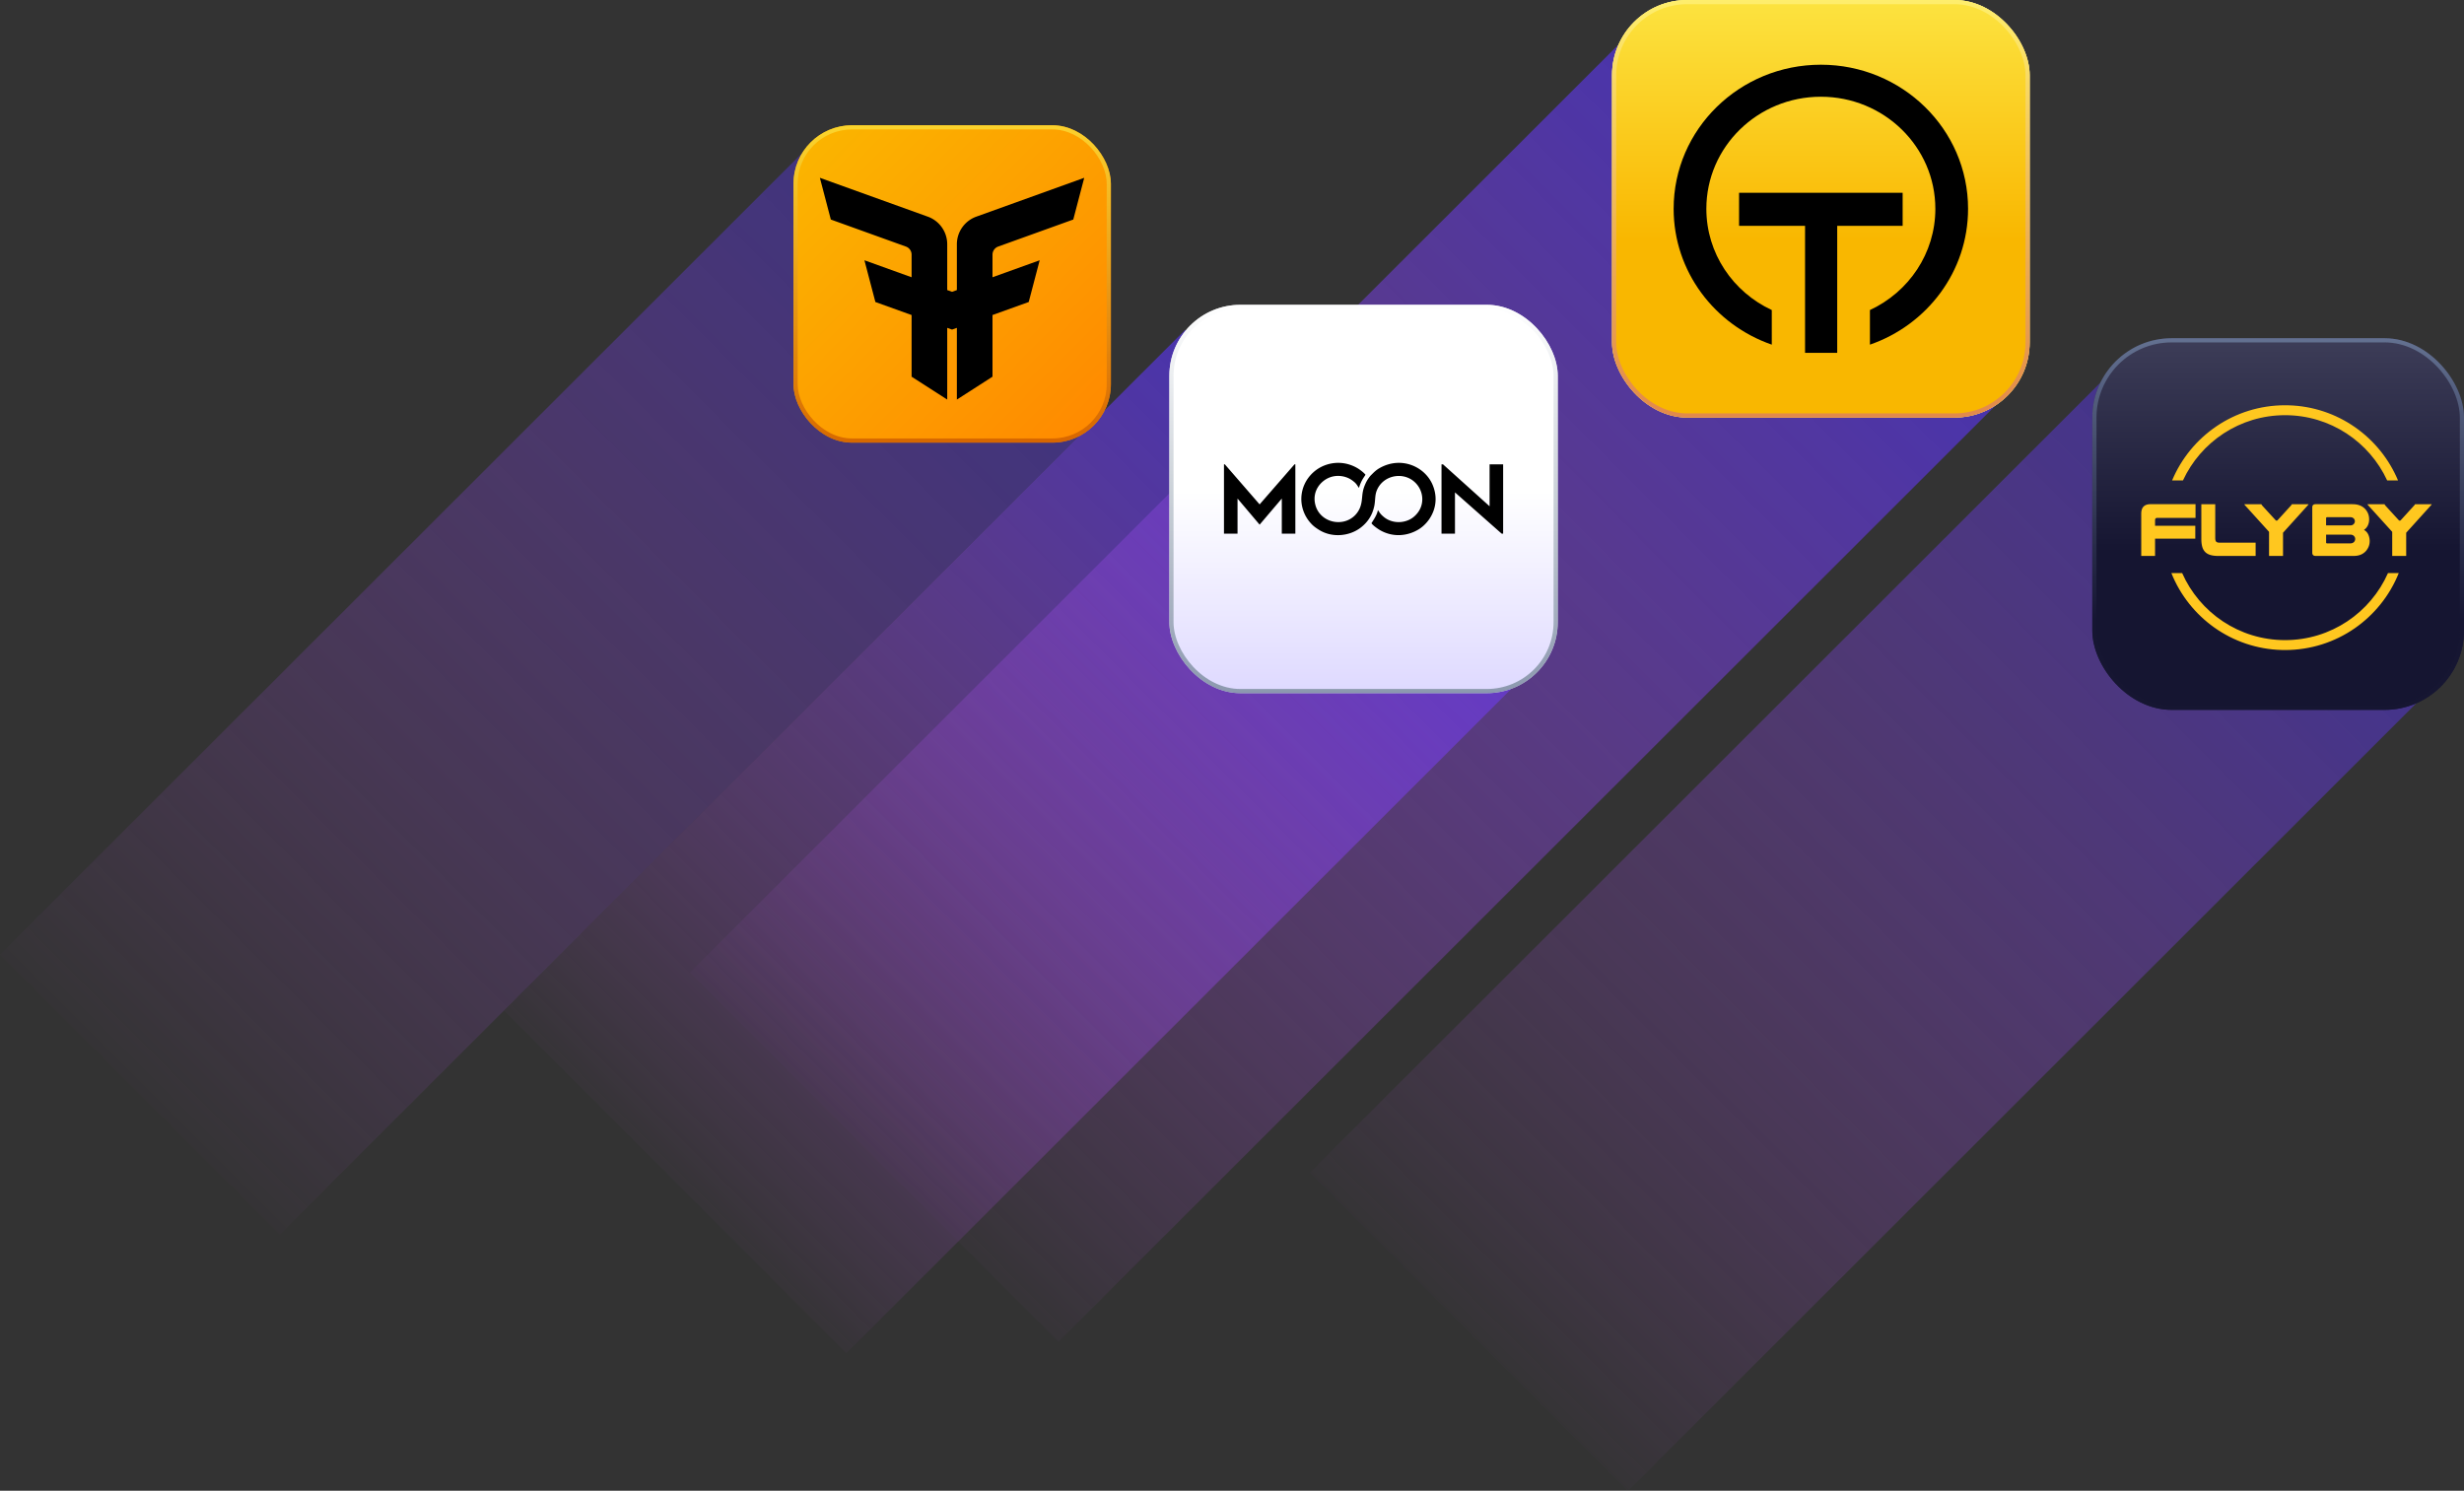 <svg xmlns="http://www.w3.org/2000/svg" width="590" height="357" fill="none"><rect width="100%" height="100%" fill="#333333" stroke="none"/><path fill="url(#a)" fill-opacity=".5" d="M0 0h275.289v94.788H0z" transform="rotate(-44.981 276.07 114.3)"/><path fill="url(#b)" fill-opacity=".8" d="M0 0h230.637v116.009H0z" transform="rotate(-44.981 352.62 -24.683)"/><path fill="url(#c)" fill-opacity=".8" d="M0 0h321.519v124.942H0z" transform="rotate(-44.981 363.9 -82.934)"/><path fill="url(#d)" fill-opacity=".6" d="M0 0h274.436v107.781H0z" transform="rotate(-44.981 495.946 -238.363)"/><rect width="93" height="93" x="280" y="73" fill="url(#e)" rx="17"/><rect width="92" height="92" x="280.5" y="73.5" stroke="url(#f)" stroke-opacity=".8" rx="16.5"/><path fill="#000" d="M310.169 111.198v16.609h-3.245v-8.41l-5.311 6.25-5.29-6.25v8.41h-3.245v-16.609h.204l8.331 9.594 8.353-9.594h.203Zm15.678 9.804a5.525 5.525 0 0 1-1.403 2.411c-2.988 2.999-8.481 1.678-9.509-2.611-.761-3.166 1.242-5.62 3.469-6.469 1.414-.535 2.967-.461 4.316.105.61.252 1.167.661 1.563.996.557.482.675.797.996 1.237l.107.126c0-.01.022.021.032.032.108-.504.429-1.248.654-1.688.299-.577.599-.976.888-1.437-.224-.377-1.242-1.174-1.756-1.489-2.366-1.457-5.172-1.782-7.817-.839-2.816.997-5.312 3.607-5.729 7.151-.225 1.961.246 3.722 1.06 5.19a8.883 8.883 0 0 0 1.392 1.846c.514.534 1.167.985 1.821 1.384 3.212 1.95 7.335 1.405 9.926-.619 1.725-1.342 2.806-3.072 3.235-5.263.257-1.301.085-2.464.621-3.712 1.467-3.418 5.772-4.309 8.513-2.328 2.581 1.867 3.095 5.442 1.199 7.822-.749.944-1.638 1.604-2.891 1.961-1.745.503-3.705.168-5.087-.933-1.145-.913-1.21-1.416-1.51-1.699-.224 1.153-.995 2.254-1.542 3.125.268.461 1.489 1.352 2.153 1.719 2.966 1.657 6.361 1.426 9.102-.22 2.86-1.72 5.323-5.903 3.448-10.548-1.788-4.467-7.517-7.098-12.721-4.173-.964.545-1.414 1.059-2.099 1.73-.247.241-.6.734-.825 1.09-.214.336-.471.85-.696 1.416-.75 1.845-.45 3.103-.91 4.687Zm33.732 6.805-11.19-9.888v9.888h-3.224v-16.609h.354l11.158 10.045v-10.045h3.245v16.609h-.343Z"/><rect width="100" height="100" x="386" fill="#fff" rx="18"/><rect width="100" height="100" x="386" fill="url(#g)" rx="18"/><rect width="99" height="99" x="386.5" y=".5" stroke="url(#h)" stroke-opacity=".8" rx="17.5"/><path fill="#000" d="M463.417 50c0 10.704-6.404 19.945-15.667 24.251v8.286C461.441 77.8 471.25 65.02 471.25 50c0-19.054-15.782-34.5-35.25-34.5S400.75 30.946 400.75 50c0 15.022 9.809 27.8 23.5 32.537V74.25c-9.263-4.306-15.667-13.547-15.667-24.251 0-14.82 12.275-26.833 27.417-26.833 15.142 0 27.417 12.013 27.417 26.833Z"/><path fill="#000" d="M416.417 46.167h39.166v7.918h-15.666V84.5h-7.699V54.085h-15.801v-7.918Z"/><rect width="89" height="89" x="501" y="81" fill="url(#i)" rx="19"/><rect width="88" height="88" x="501.5" y="81.5" stroke="url(#j)" stroke-opacity=".8" rx="18.5"/><g fill="#FFC71F" clip-path="url(#k)"><path d="M525.716 120.746v3.281h-9.178c-.342 0-.512.183-.512.551v1.336h9.634v3.08h-9.634v4.14h-3.309v-10.118c0-1.515.743-2.273 2.23-2.273h10.769v.003ZM531.126 133.137c-.756 0-1.391-.083-1.909-.247-.518-.167-.931-.414-1.243-.751a2.914 2.914 0 0 1-.666-1.265c-.136-.507-.201-1.098-.201-1.769v-8.359h3.328v8.047c0 .451.077.76.228.924.154.164.441.248.87.248h8.574v3.169h-8.978l-.003.003ZM537.707 121.167a1.949 1.949 0 0 1-.21-.238.878.878 0 0 1-.101-.183h4.077c.024.05.058.111.101.183.044.074.105.151.192.238l3.108 3.392c.087.084.17.127.256.127.087 0 .17-.043.256-.127l3.09-3.392a1.4 1.4 0 0 0 .312-.421h4.003a2.04 2.04 0 0 1-.33.421l-5.795 6.416v5.554h-3.346v-5.773l-5.613-6.197ZM563.32 120.746c1.304 0 2.316.393 3.034 1.172.281.306.506.662.676 1.073.169.409.256.879.256 1.404 0 .526-.108 1.024-.321 1.457a2.647 2.647 0 0 1-.922 1.054c.463.245.808.613 1.033 1.098.225.489.339 1.021.339 1.596 0 .439-.077.856-.228 1.246-.151.39-.364.745-.629 1.064a3.343 3.343 0 0 1-1.215.897c-.494.219-1.107.331-1.838.331h-9.012c-.549 0-.823-.263-.823-.789v-10.836c0-.513.274-.77.823-.77h8.83l-.003.003Zm-6.344 9.111c0 .182.086.275.256.275h5.486c.244 0 .441-.034.596-.102.154-.065.277-.155.376-.266.169-.207.256-.439.256-.696 0-.257-.093-.47-.275-.68a.986.986 0 0 0-.364-.257 1.535 1.535 0 0 0-.586-.093h-5.739v1.815l-.006.004Zm5.758-4.033c.231 0 .416-.034.558-.102.139-.068.259-.161.358-.285a.955.955 0 0 0 .219-.606.965.965 0 0 0-.219-.606 1.113 1.113 0 0 0-.358-.266c-.139-.068-.327-.102-.558-.102h-5.502c-.17 0-.256.093-.256.275v1.689h5.758v.003ZM567.196 121.167a2.04 2.04 0 0 1-.21-.238.743.743 0 0 1-.098-.183h4.077c.024.05.058.111.102.183.043.074.107.151.191.238l3.105 3.392c.087.084.173.127.256.127.084 0 .173-.043.256-.127l3.09-3.392c.161-.158.263-.3.312-.421h4.003a3.796 3.796 0 0 1-.117.183 2.251 2.251 0 0 1-.21.238l-5.795 6.416v5.554h-3.346v-5.773l-5.613-6.197h-.003Z"/></g><path fill="#FFC71F" d="M574.376 137.244c-4.321 10.799-14.88 18.428-27.222 18.428l-.757-.01c-12.015-.305-22.231-7.841-26.463-18.418h2.579c4.181 9.454 13.64 16.051 24.641 16.051 11.002 0 20.462-6.597 24.643-16.051h2.579Zm-26.465-40.183c11.858.3 21.965 7.643 26.296 18.002h-2.598c-4.271-9.231-13.614-15.635-24.455-15.635-10.84 0-20.182 6.404-24.454 15.635h-2.598c4.423-10.578 14.869-18.012 27.052-18.012l.757.01Z"/><rect width="76" height="76" x="190" y="30" fill="url(#l)" rx="14"/><rect width="75" height="75" x="190.5" y="30.5" stroke="url(#m)" stroke-opacity=".8" rx="13.5"/><path fill="#000" d="m256.994 52.574-17.973 6.47a2.071 2.071 0 0 0-1.369 1.945v5.408l11.296-4.067-2.624 9.993-8.672 3.121v14.767l-8.531 5.48V78.515l-1.154.416-1.156-.417V95.69l-8.531-5.48V75.444l-8.67-3.12-2.625-9.994 11.295 4.066v-5.407a2.065 2.065 0 0 0-1.367-1.944l-17.973-6.472-2.623-9.992 25.847 9.306a7.026 7.026 0 0 1 4.647 6.611v10.969l1.156.417 1.154-.416v-10.97a7.03 7.03 0 0 1 4.648-6.611l25.848-9.306-2.623 9.993Z"/><defs><linearGradient id="a" x1="280.556" x2="-7.795" y1="94.788" y2="94.788" gradientUnits="userSpaceOnUse"><stop stop-color="#4C33CC"/><stop offset="1" stop-color="#CF58F9" stop-opacity="0"/></linearGradient><linearGradient id="b" x1="235.049" x2="-6.53" y1="116.009" y2="116.009" gradientUnits="userSpaceOnUse"><stop stop-color="#4C33CC"/><stop offset="1" stop-color="#CF58F9" stop-opacity="0"/></linearGradient><linearGradient id="c" x1="327.67" x2="-9.104" y1="124.942" y2="124.942" gradientUnits="userSpaceOnUse"><stop stop-color="#4C33CC"/><stop offset="1" stop-color="#CF58F9" stop-opacity="0"/></linearGradient><linearGradient id="d" x1="279.687" x2="-7.77" y1="107.781" y2="107.781" gradientUnits="userSpaceOnUse"><stop stop-color="#4C33CC"/><stop offset="1" stop-color="#CF58F9" stop-opacity="0"/></linearGradient><linearGradient id="e" x1="326.5" x2="326.5" y1="117.564" y2="166" gradientUnits="userSpaceOnUse"><stop stop-color="#fff"/><stop offset="1" stop-color="#DED9FF"/></linearGradient><linearGradient id="f" x1="326.5" x2="326.5" y1="73" y2="166" gradientUnits="userSpaceOnUse"><stop stop-color="#fff"/><stop offset="1" stop-color="#77889A"/></linearGradient><linearGradient id="g" x1="436" x2="436" y1="0" y2="71.429" gradientUnits="userSpaceOnUse"><stop stop-color="#FCE340"/><stop offset=".807" stop-color="#F9B700"/></linearGradient><linearGradient id="h" x1="436" x2="436" y1="0" y2="100" gradientUnits="userSpaceOnUse"><stop stop-color="#FFF177"/><stop offset="1" stop-color="#DC7D5D"/></linearGradient><linearGradient id="i" x1="545.5" x2="545.5" y1="81" y2="144.571" gradientUnits="userSpaceOnUse"><stop stop-color="#3D3D58"/><stop offset=".807" stop-color="#151531"/></linearGradient><linearGradient id="j" x1="545.5" x2="545.5" y1="81" y2="148.644" gradientUnits="userSpaceOnUse"><stop stop-color="#6D7E9F"/><stop offset="1" stop-color="#161632"/></linearGradient><linearGradient id="l" x1="189.629" x2="265.629" y1="30.13" y2="105.138" gradientUnits="userSpaceOnUse"><stop stop-color="#FBB700"/><stop offset="1" stop-color="#F80"/></linearGradient><linearGradient id="m" x1="228" x2="228" y1="30" y2="106" gradientUnits="userSpaceOnUse"><stop stop-color="#FBDD38"/><stop offset="1" stop-color="#CD5C00"/></linearGradient><clipPath id="k"><path fill="#fff" d="M512.536 120.024h70.028v13.467h-70.028z"/></clipPath></defs></svg>